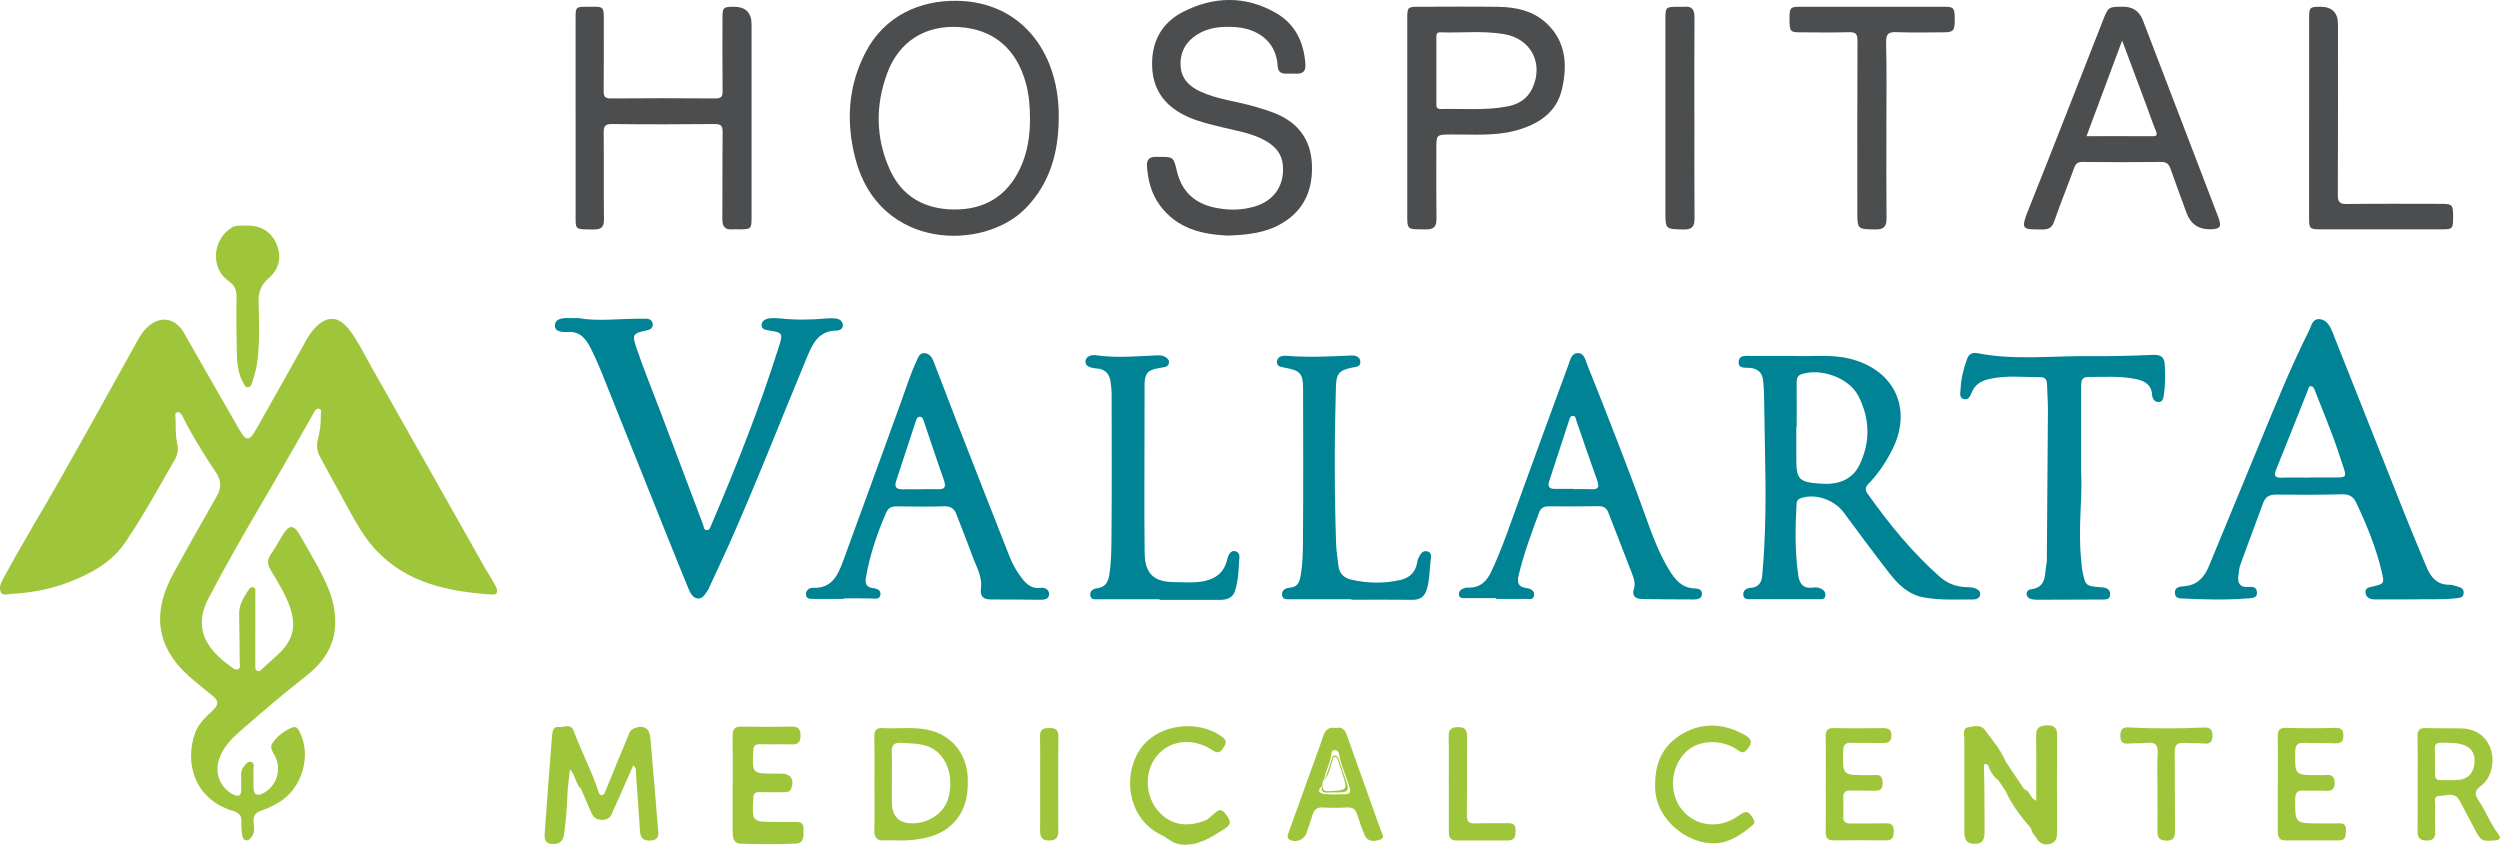 <svg xmlns="http://www.w3.org/2000/svg" id="Capa_2" data-name="Capa 2" viewBox="0 0 640.34 216.36">
  <defs>
    <style>
      .cls-1 {
        fill: #4b4d4e;
      }

      .cls-1, .cls-2, .cls-3 {
        stroke-width: 0px;
      }

      .cls-2 {
        fill: #008495;
      }

      .cls-3 {
        fill: #9fc63b;
      }
    </style>
  </defs>
  <g id="Capa_1-2" data-name="Capa 1">
    <g>
      <path class="cls-3" d="m65.39,161.03c0,3.09,0,6.18,0,9.26,0,.57-.11,1.28.55,1.56.69.29,1.04-.39,1.46-.76,1.27-1.12,2.51-2.26,3.76-3.41,4.73-4.36,4.79-8.58,2.3-14.2-1.18-2.67-2.79-5.16-4.25-7.7-.74-1.28-.77-2.43.09-3.69,1.07-1.57,2.01-3.23,2.98-4.87,1.73-2.9,2.95-3.02,4.62-.02,2.52,4.55,5.35,8.95,7.31,13.81,1.16,2.89,1.75,5.89,1.64,9.03-.21,5.71-3.28,9.85-7.5,13.15-5.73,4.49-11.25,9.22-16.74,14-2.56,2.23-4.92,4.66-5.73,8.15-.76,3.27.86,6.67,3.84,8.14,1.43.7,2.09.31,2.07-1.28-.02-1.18-.03-2.35-.03-3.53,0-.74.03-1.49.53-2.09.55-.66,1.01-1.7,2.02-1.41,1.04.29.56,1.37.59,2.12.06,1.47,0,2.94.03,4.41.04,1.84.89,2.32,2.52,1.46,3.27-1.74,4.65-5.66,3.2-9.06-.52-1.24-1.82-2.48-.81-3.85,1.31-1.79,3.06-3.21,5.19-3.96,1.01-.36,1.41.59,1.77,1.29,3.06,6.02.52,14.49-5.41,17.95-1.39.81-2.85,1.58-4.37,2.06-1.64.53-2.21,1.44-2.07,3.09.1,1.14.38,2.39-.36,3.43-.36.51-.76,1.21-1.51,1.13-.79-.09-.97-.88-1.07-1.5-.15-1.01-.25-2.05-.18-3.07.1-1.65-.48-2.44-2.17-2.96-10.08-3.09-12.38-12.54-9.68-20,.88-2.43,2.8-4.13,4.61-5.84,1.4-1.33,1.45-2.4-.07-3.6-1.56-1.23-3.07-2.52-4.61-3.76-9.61-7.75-11.44-16.8-5.48-27.68,3.63-6.63,7.35-13.2,11.1-19.76,1.2-2.09,1.17-3.97-.16-5.97-3.09-4.64-6.07-9.35-8.55-14.35-.29-.59-.67-1.32-1.41-1.15-.75.17-.46.98-.44,1.52.07,2.2-.07,4.41.45,6.59.34,1.42.05,2.8-.66,4.04-4.09,7.12-8.04,14.33-12.65,21.13-3.57,5.28-8.96,8.13-14.74,10.33-4.71,1.79-9.63,2.65-14.64,2.92-.87.05-2.1.55-2.56-.54-.42-1-.05-2.05.52-3.11,4.66-8.75,9.87-17.17,14.75-25.79,6.69-11.8,13.23-23.69,19.83-35.55.65-1.16,1.36-2.25,2.31-3.19,3.26-3.2,7.26-2.67,9.53,1.29,4.73,8.27,9.42,16.57,14.2,24.81,1.76,3.03,2.55,2.98,4.31-.11,3.85-6.76,7.62-13.56,11.44-20.33,1.01-1.78,1.87-3.67,3.25-5.22,3.34-3.76,6.43-3.64,9.41.4,2.06,2.78,3.56,5.9,5.25,8.9,9.8,17.29,19.55,34.61,29.33,51.91.87,1.53,1.89,2.98,2.68,4.55.48.95.72,2.25-1,2.13-11.12-.76-21.78-2.87-29.82-11.53-3.68-3.96-5.98-8.86-8.61-13.52-1.91-3.39-3.7-6.84-5.59-10.23-.81-1.45-.91-2.92-.53-4.47.49-2.01.82-4.04.73-6.11-.03-.61.4-1.53-.45-1.72-.82-.18-1.16.69-1.52,1.34-1.62,2.88-3.26,5.75-4.89,8.62-6.82,11.99-14.03,23.75-20.49,35.93-.24.45-.44.93-.7,1.37-4.81,8.02-2.13,13.67,5.01,18.78.59.42,1.24,1.05,1.97.62.66-.38.3-1.21.3-1.84-.03-4.04-.05-8.09-.14-12.13-.06-2.44,1.14-4.35,2.38-6.27.29-.45.68-.84,1.26-.68.67.19.51.81.51,1.3,0,3.09,0,6.18,0,9.26,0,0-.02,0-.03,0Z"/>
      <path class="cls-2" d="m148.07,81.47c4.95.88,10.1.18,15.24.17.74,0,1.47-.02,2.21,0,.92.02,1.61.45,1.67,1.4.06.96-.61,1.39-1.5,1.58-3.57.76-3.86.98-2.69,4.43,1.76,5.21,3.85,10.31,5.8,15.45,3.76,9.96,7.52,19.92,11.29,29.88.2.53.13,1.32.86,1.39.84.07,1-.77,1.25-1.34,6.44-15.06,12.48-30.28,17.39-45.92.97-3.09.77-3.34-2.39-3.83-.94-.15-2.17-.24-2.13-1.44.04-1.14,1.12-1.64,2.24-1.72.73-.05,1.48-.07,2.21.01,4.11.46,8.22.4,12.33.03.73-.07,1.48-.07,2.2.02.95.11,1.75.64,1.84,1.61.08.98-.79,1.49-1.6,1.49-4.76,0-6.25,3.59-7.69,7.05-6.6,15.86-12.82,31.88-19.81,47.59-1.67,3.76-3.44,7.46-5.16,11.2-.06.13-.08.29-.17.41-.72.99-1.31,2.44-2.66,2.37-1.33-.07-2-1.43-2.48-2.58-2.14-5.16-4.2-10.34-6.28-15.52-4.73-11.79-9.46-23.57-14.17-35.37-1.44-3.61-2.83-7.25-4.61-10.72-1.24-2.43-2.73-4.27-5.89-4.08-1.22.07-3.36.05-3.23-1.77.12-1.68,2.01-1.84,3.55-1.79.73.03,1.47,0,2.39,0Z"/>
      <path class="cls-1" d="m314.65,60.35c-6.67-.28-13.21-1.72-17.67-7.91-2.13-2.96-2.95-6.36-3.21-9.93-.11-1.52.6-2.36,2.19-2.33.22,0,.44,0,.66,0,3.92-.03,3.95-.04,4.82,3.63,1.2,5.09,4.38,8.17,9.45,9.31,3.5.78,7,.8,10.46-.22,5.03-1.48,7.73-5.49,7.23-10.68-.28-2.9-2-4.79-4.44-6.17-3.45-1.96-7.33-2.52-11.1-3.45-2.99-.74-6.01-1.42-8.83-2.69-5.47-2.46-8.83-6.52-9.1-12.68-.28-6.3,2.27-11.29,7.88-14.17,7.88-4.05,16.01-4.21,23.8.24,4.95,2.83,7.21,7.52,7.57,13.18.11,1.74-.62,2.44-2.29,2.39-.88-.03-1.77-.02-2.65,0-1.31.02-2.09-.53-2.16-1.91-.35-6.66-5.53-9.72-11.04-10.03-3.36-.19-6.63.05-9.55,1.9-2.89,1.82-4.42,4.42-4.28,7.92.14,3.37,2.16,5.33,4.99,6.66,4.5,2.11,9.48,2.53,14.18,3.94,1.83.55,3.67,1.08,5.42,1.83,5.57,2.38,8.72,6.6,9.04,12.7.34,6.59-1.89,11.98-7.82,15.41-4.07,2.36-8.59,2.87-13.56,3.05Z"/>
      <path class="cls-1" d="m147.43,30.21c0-8.53,0-17.06,0-25.59,0-2.8.09-2.89,2.82-2.89,4.69-.01,4.41-.39,4.4,4.41-.01,5.74.04,11.47-.03,17.21-.02,1.44.4,1.87,1.86,1.86,8.9-.06,17.81-.08,26.72,0,1.64.02,1.9-.57,1.88-2.02-.07-6.18-.03-12.35-.03-18.53,0-2.73.19-2.92,2.86-2.93q4.59-.02,4.59,4.5c0,16.47,0,32.94,0,49.42,0,2.99-.1,3.08-3.13,3.09-.59,0-1.18-.04-1.77,0-1.91.16-2.59-.71-2.58-2.6.06-7.43-.02-14.86.07-22.28.02-1.65-.4-2.1-2.07-2.09-8.76.09-17.52.1-26.27,0-1.88-.02-2.14.67-2.12,2.29.07,7.35-.03,14.71.07,22.06.03,2.04-.69,2.7-2.7,2.66-4.94-.11-4.57.36-4.56-4.51,0-8.02,0-16.03,0-24.05Z"/>
      <path class="cls-2" d="m533.06,120.95c.38,6.27-.83,14.28-.01,22.29.1.95.12,1.91.3,2.84.8,4.02.81,4.04,4.9,4.34,1.24.09,2.27.46,2.24,1.86-.02,1.37-1.18,1.28-2.14,1.28-5.52.03-11.04.05-16.56.06-.51,0-1.04-.04-1.53-.18-.58-.16-1.09-.55-1.17-1.18-.09-.68.45-1.25.98-1.3,4.4-.48,3.53-4.11,4.16-6.84.08-.35.04-.73.04-1.1.1-12.65.21-25.29.28-37.94.01-2.2-.18-4.41-.23-6.61-.03-1.12-.38-1.86-1.64-1.86-4.4,0-8.82-.53-13.19.47-2.07.47-3.66,1.43-4.48,3.48-.36.89-.8,1.95-1.98,1.67-1.27-.31-.91-1.54-.87-2.43.12-2.73.75-5.37,1.7-7.93.46-1.25,1.4-1.66,2.63-1.41,9.57,1.88,19.22.65,28.84.75,5.3.06,10.6-.07,15.89-.31,2.21-.1,3.21.41,3.28,2.81.07,2.43.14,4.84-.23,7.25-.13.86-.24,1.98-1.32,2.02-1.09.05-1.66-.87-1.73-1.92-.18-2.53-1.86-3.48-4.04-3.95-4.08-.87-8.21-.53-12.32-.56-1.7-.01-1.81,1.12-1.81,2.39,0,6.77,0,13.53,0,22.04Z"/>
      <path class="cls-2" d="m297.01,153.5c-5.22,0-10.45,0-15.67,0-.85,0-1.96.19-2.09-1.05-.12-1.2.84-1.65,1.84-1.79,1.94-.27,2.71-1.47,3.01-3.26.54-3.21.56-6.45.59-9.67.11-12.2.06-24.41.04-36.62,0-1.17-.11-2.35-.3-3.51-.31-1.87-1.39-3.03-3.36-3.21-.22-.02-.44-.02-.66-.05-1.13-.18-2.5-.55-2.38-1.79.12-1.28,1.45-1.75,2.75-1.56,5.14.75,10.28.27,15.42.03.74-.03,1.48-.03,2.15.34.59.33,1.14.76,1.07,1.53-.07.8-.66,1.08-1.37,1.18-.44.06-.87.17-1.3.24-2.68.41-3.56,1.34-3.58,4.07-.04,8.9-.05,17.79-.05,26.69,0,5.59-.02,11.18.07,16.76.08,5.03,2.32,7.2,7.38,7.26,2.71.03,5.44.31,8.13-.31,2.9-.67,4.86-2.3,5.57-5.28.12-.49.26-1,.5-1.44.34-.61.88-1.05,1.62-.89.76.16,1.12.82,1.07,1.49-.22,2.92-.22,5.89-1.13,8.7-.54,1.67-1.95,2.28-3.66,2.28-5.22,0-10.45,0-15.67,0,0-.04,0-.09,0-.13Z"/>
      <path class="cls-2" d="m346.17,153.49c-5.23,0-10.45,0-15.68,0-.87,0-2,.11-2.11-1.06-.13-1.24.84-1.82,1.97-1.9,1.83-.13,2.45-1.23,2.75-2.86.58-3.13.62-6.3.64-9.45.1-12.87.06-25.74.03-38.61-.01-3.93-.72-4.69-4.55-5.41-1.01-.19-2.32-.29-2.15-1.67.15-1.22,1.37-1.48,2.43-1.4,5.52.44,11.03.19,16.54-.07,1.05-.05,2.23.19,2.38,1.47.17,1.5-1.17,1.43-2.14,1.63-3.3.69-4,1.53-4.1,4.89-.4,13.45-.4,26.9.05,40.35.06,1.83.38,3.65.58,5.47.22,2.03,1.44,3.18,3.34,3.61,4.14.94,8.32,1.01,12.47.09,2.35-.52,3.91-1.94,4.36-4.4.07-.36.1-.75.26-1.07.49-.99.99-2.19,2.34-1.89,1.28.29.94,1.56.84,2.43-.25,2.41-.25,4.85-.93,7.2-.54,1.86-1.63,2.81-3.66,2.79-5.22-.06-10.45-.02-15.68-.02,0-.05,0-.1,0-.15Z"/>
      <path class="cls-1" d="m483.18,33.2c0,7.57-.05,15.15.03,22.72.02,2.09-.68,2.88-2.8,2.85-4.68-.07-4.68.01-4.68-4.69,0-14.56-.03-29.12.04-43.67,0-1.78-.52-2.21-2.22-2.16-4.19.12-8.39.05-12.58.03-2.43-.01-2.61-.28-2.61-3.43,0-2.88.19-3.11,2.68-3.12,12.29,0,24.58,0,36.87,0,2.55,0,2.77.29,2.77,3.28,0,2.85-.34,3.27-2.85,3.27-3.97.01-7.95.12-11.92-.04-2.11-.09-2.87.33-2.81,2.69.19,7.42.07,14.85.07,22.28Z"/>
      <path class="cls-1" d="m591.45,30.28c0-8.53,0-17.06,0-25.59,0-2.79.15-2.94,2.81-2.96q4.58-.02,4.58,4.51c0,14.56.03,29.12-.04,43.69,0,1.83.47,2.34,2.31,2.32,8.1-.1,16.19-.05,24.29-.04,2.74,0,2.94.25,2.93,3.36,0,3.01-.13,3.17-2.83,3.17-10.38,0-20.76,0-31.14,0-2.72,0-2.92-.19-2.92-2.86,0-8.53,0-17.06,0-25.59Z"/>
      <path class="cls-1" d="m434,30.16c0,8.59-.04,17.18.03,25.78.02,2.07-.63,2.88-2.79,2.84-4.67-.1-4.67,0-4.67-4.66,0-16.38,0-32.75,0-49.13,0-3.17.08-3.25,3.2-3.25.51,0,1.03.05,1.54,0,2.02-.23,2.73.68,2.71,2.67-.06,8.59-.03,17.18-.03,25.78Z"/>
      <path class="cls-3" d="m147.06,187.52c1.96,5.21,4.59,10.15,6.31,15.46.12.36.32.71.75.68.63-.04.76-.57.96-1.05,1.86-4.55,3.71-9.1,5.61-13.62.38-.91.61-2.01,1.72-2.44,2.45-.96,3.95-.1,4.18,2.54.7,7.97,1.34,15.94,2.01,23.92.12,1.43-.38,2.2-1.94,2.28-1.72.09-2.62-.52-2.73-2.31-.31-4.91-.67-9.82-1.03-14.72-.05-.7.22-1.49-.7-2.22-1.22,2.77-2.41,5.48-3.6,8.18-.59,1.34-1.27,2.65-1.79,4.02-.49,1.28-1.28,1.75-2.67,1.75-1.43,0-2.19-.69-2.7-1.84-.89-2.01-1.73-4.04-2.59-6.07-.56-1.43-1.33-2.76-1.82-4.22-.17-.52-.36-1.29-1.12-1.13-.74.16-.6.91-.6,1.47-.08,5.05-.65,10.06-1.08,15.09-.13,1.5-.83,2.1-2.21,2.14-1.58.04-2.34-.7-2.2-2.28.73-8.22,1.25-16.46,1.96-24.69.07-.83.21-1.86,1.12-1.92,1.43-.1,3.13-.81,4.16.99Z"/>
      <path class="cls-3" d="m63.25,57.77c3.77,0,6.38,1.68,7.68,5,1.32,3.36.41,6.31-2.18,8.56-1.97,1.71-2.59,3.56-2.52,6.12.15,5.35.38,10.71-.46,16.05-.25,1.61-.8,3.12-1.25,4.67-.15.52-.4.96-1.02,1.01-.65.05-.82-.47-1.09-.91-1.6-2.71-1.72-5.73-1.77-8.74-.08-4.4-.15-8.81-.05-13.22.04-1.86-.39-3.18-1.98-4.28-4.72-3.28-4.03-10.12-.11-13.1,1.42-1.08,1.36-1.16,4.73-1.16Z"/>
      <path class="cls-3" d="m513.68,195c1.59,2.38,3.18,4.75,4.77,7.13.8.86,1.39,1.89,2.05,2.85.26.38.57.69,1.08.46.39-.18.44-.57.43-.93-.16-5.05.31-10.1-.15-15.15-.2-2.18.5-3.1,2.34-3.15,1.43-.04,2.23.57,2.24,2.06.02,8.29.01,16.59,0,24.88,0,.96-.28,1.76-1.26,2.09-1.11.37-2.18.34-3.07-.55-.73-.73-1.19-1.66-1.84-2.46h0c-2.21-3.24-4.58-6.36-6.63-9.71-.59-.88-1.18-1.76-1.77-2.65-.88-1.33-1.79-2.63-2.67-3.96h0c-.23-.37-.43-.82-.98-.67-.56.15-.49.61-.47,1.07.31,5.36.08,10.72.13,16.08.02,2.1-.54,2.65-2.3,2.63-1.81-.02-2.12-1.09-2.11-2.63.03-7.71,0-15.42.03-23.14,0-.96-.36-2.28,1.09-2.52,1.46-.24,3.07-.73,4.14.99,1.55,2.49,3.39,4.78,4.94,7.27Z"/>
      <path class="cls-3" d="m423.95,200.68c0-5.8,2.37-10.12,7.14-12.82,5.21-2.95,10.58-2.51,15.76.36,1.55.86,2.26,1.83.76,3.63-1.09,1.3-1.68.86-2.68.17-3.88-2.68-9.55-2.54-12.75.26-4.22,3.69-4.92,10.59-1.5,14.96,3.51,4.48,9.67,5.21,14.59,1.72,2.06-1.46,2.57-1.32,3.84.83.38.64.33,1.1-.18,1.54-2.75,2.37-5.96,4.5-9.45,4.66-7.79.35-16.1-6.85-15.53-15.3Z"/>
      <path class="cls-3" d="m583.44,200.7c0-4.04.03-8.08-.02-12.12-.02-1.55.44-2.21,2.18-2.15,4.19.14,8.38.11,12.57,0,1.65-.05,2.07.66,2.06,2.07,0,1.38-.55,1.96-2.02,1.89-2.64-.12-5.29,0-7.94-.12-1.68-.07-2.36.5-2.38,2.26-.09,6.01-.14,6.01,5.79,6,.74,0,1.48.04,2.21-.02,1.52-.14,2.1.5,2.1,2.03,0,1.56-.65,2.07-2.14,2.01-1.91-.09-3.83.04-5.73-.06-1.59-.08-2.21.42-2.23,2.11-.06,6.3-.11,6.3,6.15,6.3,1.69,0,3.39.05,5.07-.02,1.4-.06,1.87.66,1.78,1.88-.09,1.13.06,2.5-1.73,2.5-4.63,0-9.27.02-13.9,0-1.61,0-1.84-1.11-1.84-2.42.02-4.04,0-8.08,0-12.12Z"/>
      <path class="cls-3" d="m467.64,200.73c0-3.97.07-7.95-.03-11.91-.04-1.68.41-2.39,2.21-2.34,4.12.11,8.24.06,12.37.02,1.37-.01,2.26.23,2.27,1.9,0,1.66-.87,1.94-2.25,1.91-2.65-.05-5.3.03-7.95-.05-1.47-.05-2.11.37-2.15,1.97-.19,6.32-.23,6.32,6.15,6.31.66,0,1.33.04,1.99-.02,1.44-.12,1.94.54,1.96,1.95.02,1.5-.5,2.15-2.06,2.08-2.06-.09-4.12,0-6.18-.06-1.31-.04-1.89.47-1.84,1.81.06,1.62.06,3.24,0,4.85-.05,1.37.58,1.8,1.87,1.78,3.02-.05,6.04.03,9.05-.06,1.6-.05,2.05.66,2,2.12-.04,1.34-.25,2.28-1.93,2.26-4.49-.05-8.98-.05-13.47,0-1.59.02-2.03-.74-2.02-2.17.04-4.12.01-8.24.01-12.36Z"/>
      <path class="cls-3" d="m297.69,213.98c-9.95-4.61-10.43-18.04-3.86-24.15,4.96-4.61,13.66-5.17,19.15-1.14,1.31.96,1.15,1.68.36,2.89-.87,1.33-1.56,1.38-2.82.55-5.08-3.35-11.11-2.57-14.43,1.76-3.35,4.38-2.67,11.22,1.67,14.96,3.46,2.98,7.4,2.73,11.39,1.14.9-.21,1.55-.78,2.17-1.42.63-.65,1.47-1.05,2.05-.17.56.85,2.01,1.57.82,2.99-.83,1-1.91,1.6-3.05,2.11-2.66,1.17-5.2,2.6-8.34,2.31-1.93-.18-3.29-1.56-5.11-1.82Z"/>
      <path class="cls-3" d="m552.61,202.52c0-3.23-.13-6.47.05-9.69.11-2.14-.71-2.74-2.68-2.55-1.6.15-3.23.04-4.84.18-1.62.14-2.04-.61-2.04-2.07,0-1.49.52-2.15,2.08-2.07,6.46.34,12.92.31,19.38.02,1.5-.07,2.15.56,2.14,2.07-.01,1.45-.46,2.19-2.08,2.04-1.75-.16-3.53-.05-5.28-.16-1.73-.11-2.33.59-2.31,2.31.07,6.76,0,13.52.07,20.27.02,1.8-.58,2.55-2.43,2.44-1.51-.09-2.09-.75-2.07-2.2.03-3.53.01-7.05.01-10.58h.01Z"/>
      <path class="cls-3" d="m371.08,200.59c0-3.97.07-7.94-.03-11.91-.04-1.86.71-2.44,2.49-2.44,1.79,0,2.25.83,2.24,2.46-.06,6.69.02,13.38-.07,20.07-.02,1.68.52,2.19,2.14,2.13,2.79-.11,5.59,0,8.39-.06,1.41-.03,2.01.48,1.97,1.93-.04,1.39-.19,2.52-1.97,2.51-4.41-.02-8.83,0-13.24,0-1.61,0-1.92-.99-1.91-2.34.02-4.12,0-8.23,0-12.35Z"/>
      <path class="cls-3" d="m266.41,200.7c0-3.97.07-7.94-.03-11.91-.04-1.75.6-2.33,2.31-2.32,1.61.01,2.42.35,2.4,2.21-.08,8.02-.06,16.03-.01,24.05.01,1.73-.5,2.57-2.38,2.56-1.95-.01-2.32-1.03-2.3-2.67.05-3.97.02-7.94.02-11.91Z"/>
      <path class="cls-3" d="m187.67,200.79c0-4.12.05-8.23-.03-12.34-.03-1.71.59-2.37,2.31-2.34,4.26.07,8.53.08,12.8,0,1.76-.03,2.31.7,2.3,2.37,0,1.63-.64,2.23-2.24,2.19-2.72-.08-5.44.02-8.16-.05-1.22-.03-1.65.39-1.71,1.63-.29,5.91-.32,5.91,5.56,5.9.51,0,1.03,0,1.54,0,2.5,0,3.5,1.49,2.63,3.82-.33.88-1.02.94-1.79.94-2.13,0-4.27.04-6.4-.02-1.15-.03-1.48.44-1.54,1.56-.32,6.07-.34,6.07,5.61,6.07,1.69,0,3.38.02,5.07,0,1.23-.02,2.24.12,2.2,1.71-.04,1.59.29,3.72-1.88,3.83-4.77.25-9.56.17-14.34.03-1.64-.05-1.94-1.52-1.94-2.94,0-4.12,0-8.23,0-12.35Z"/>
      <path class="cls-3" d="m513.68,195c-2.01-1.85-3.37-4.21-4.75-6.5-1.11-1.82-2.5-1.67-4.13-1.46-.96.12-.88.82-.88,1.48,0,8.08.02,16.17-.03,24.25,0,1.39.55,1.75,1.84,1.75,1.3,0,1.83-.38,1.82-1.76-.07-5.58-.05-11.17-.03-16.76,0-.64-.43-1.69.72-1.73.96-.03,1.02.87,1,1.64-.62-.22-1.11-.68-1.07.66.15,5.42.13,10.85.15,16.27,0,1.7-.13,3.3-2.47,3.29-2.01,0-2.71-.76-2.72-3.3-.02-7.92-.02-15.84,0-23.76,0-1.02-.52-2.5.98-2.78,1.44-.27,3.22-.79,4.31.7,1.89,2.57,4.04,5,5.25,8.02Z"/>
      <path class="cls-3" d="m520.28,212.23c.9.35,1.18,1.27,1.75,1.92.88.99,2.03.79,3.08.59,1.2-.23.96-1.31.97-2.16.01-7.93-.02-15.85.03-23.78.01-1.48-.41-2.17-1.98-2.13-1.73.04-2.14.99-1.96,2.45.67,5.47-.14,10.97.28,16.45.03.41.16.96-.35,1.16-.61.23-.96-.33-1.22-.71-.85-1.27-1.62-2.59-2.43-3.89,1.51.35,1.42,2.31,3.11,2.95,0-1.23,0-2.29,0-3.36,0-4.49.04-8.97-.03-13.46-.03-2.08,1.21-2.4,2.84-2.47,1.76-.08,2.54.67,2.53,2.47-.04,8.24-.03,16.47,0,24.71,0,1.33-.18,2.65-1.52,3.1-1.47.49-2.91.17-3.76-1.38-.45-.82-1.29-1.42-1.34-2.46Z"/>
      <path class="cls-3" d="m147.06,187.52c-.85-.64-1.78-.85-2.86-.86-1.51-.01-1.97.55-2.09,2.07-.6,8.1-1.32,16.19-2.03,24.28-.09,1.03.08,1.79,1.29,1.8,1.13,0,2.48.37,2.57-1.5.25-5.34,1.19-10.64.99-16.01-.03-.69-.34-1.76.52-1.93.84-.17,1.41.76,1.58,1.56.37,1.81,1.7,3.26,1.82,5.14-1.43-1.22-1.34-3.32-2.87-5.01-.25,2.42-.56,4.48-.64,6.54-.14,3.36-.39,6.71-.86,10.05-.26,1.85-1.18,2.65-3.1,2.52-1.99-.13-1.95-1.53-1.86-2.83.59-8.39,1.24-16.77,1.9-25.15.08-.98.4-2.11,1.6-1.98,1.39.15,3.37-1.15,4.03,1.32Z"/>
      <path class="cls-3" d="m297.69,213.98c2.32-.19,4.16,1.77,6.56,1.4,3.35-.52,6.4-1.72,9.18-3.64,1.27-.87.88-1.7.12-2.71-.87-1.15-1.54-.73-2.32.03-.58.56-1.16,1.15-2.1.93.5-.42.99-.84,1.49-1.25.98-.78,1.85-2.12,3.2-.39,1.57,1.99,1.69,2.79-.37,4.08-3.28,2.05-6.5,4.25-10.81,3.9-2.13-.17-3.34-1.52-4.96-2.34Z"/>
      <path class="cls-3" d="m513.66,202.52c2.47,3.06,4.84,6.18,6.63,9.71-2.6-2.97-5.02-6.06-6.63-9.71Z"/>
      <path class="cls-3" d="m509.22,195.91c1.14,1.15,2.32,2.28,2.67,3.96-1.36-1-2.21-2.35-2.67-3.96Z"/>
      <path class="cls-2" d="m629.57,150.26c-.72-.17-1.43-.5-2.14-.49-3.17.06-4.8-1.88-5.88-4.46-1.96-4.67-3.9-9.35-5.78-14.05-6.11-15.35-12.18-30.71-18.29-46.06-.63-1.59-1.47-3.29-3.34-3.46-1.87-.16-2.14,1.81-2.75,3.03-4.75,9.45-8.68,19.26-12.72,29.03-4.3,10.38-8.59,20.76-12.86,31.15-1.2,2.93-3.03,4.96-6.42,5.21-1.04.08-2.41.17-2.32,1.76.08,1.48,1.41,1.36,2.36,1.4,5.51.26,11.03.38,16.54-.06,1.06-.08,2.22-.09,2.12-1.58-.1-1.47-1.28-1.4-2.32-1.33-2,.13-2.65-.93-2.45-2.72.12-1.02.19-2.08.53-3.03,1.89-5.25,3.89-10.46,5.8-15.71.59-1.63,1.62-2.22,3.34-2.2,5.67.06,11.34.06,17-.08,1.75-.04,2.8.62,3.49,2.07,2.7,5.72,5.11,11.55,6.56,17.73.73,3.11.66,3.14-2.5,3.86-.82.19-1.68.31-1.65,1.39.03,1.15.79,1.69,1.84,1.84.51.07,1.03.03,1.54.03,2.87,0,5.74,0,8.61,0,3.82-.13,7.65.15,11.47-.31.86-.11,1.64-.24,1.69-1.32.05-1.01-.6-1.42-1.46-1.63Zm-30.95-27.97c-2.35,0-4.7,0-7.05,0v.04c-2.35,0-4.7-.06-7.05.02-1.54.05-2.25-.28-1.56-1.98,2.77-6.86,5.49-13.73,8.23-20.6.16-.39.22-.96.81-.84.56.11.75.67.94,1.14,1.51,3.81,3.05,7.61,4.49,11.45,1.03,2.74,1.93,5.54,2.86,8.31.73,2.19.55,2.45-1.68,2.46Z"/>
      <path class="cls-2" d="m505.84,150.66c-.68-.22-1.45-.26-2.17-.28-2.6-.07-4.83-.89-6.82-2.65-7.11-6.26-13-13.56-18.47-21.24-.78-1.1-.57-1.8.28-2.66,2.43-2.49,4.33-5.36,5.91-8.44,5.43-10.55.77-20.64-10.73-23.5-4.89-1.21-9.81-.51-14.72-.72-3.46,0-6.91-.02-10.37.01-1.34.01-3.26-.42-3.42,1.46-.17,1.96,1.88,1.46,3.03,1.6,2.03.26,3.04,1.31,3.24,3.24.14,1.39.22,2.78.25,4.18.1,4.85.13,9.7.24,14.55.24,10.44.22,20.87-.73,31.28-.15,1.63-.88,2.93-2.85,3.06-1.1.07-2.12.6-1.99,1.88.12,1.21,1.25,1.05,2.1,1.05,5.67.02,11.33.01,17,0,.77,0,1.81.19,1.93-.94.11-1.12-.75-1.7-1.71-1.98-.48-.14-1.03-.11-1.54-.05-2.32.29-3.35-.85-3.68-3.05-.92-6.14-.79-12.3-.45-18.47.04-.65.3-1.09.95-1.33,3.72-1.39,8.68.29,11.15,3.64,3.83,5.2,7.68,10.39,11.64,15.49,2.27,2.92,4.86,5.49,8.79,6.22,4.24.78,8.5.54,12.76.53.88,0,1.68-.42,1.75-1.33.07-.8-.68-1.31-1.37-1.54Zm-39.26-26.76c-5.96-.4-6.51-1.01-6.48-6.87.01-2.57,0-5.14,0-7.71h.1c0-3.75.02-7.49-.01-11.24,0-1.03.12-1.87,1.28-2.25,4.86-1.59,12.06.89,14.48,5.51,3.02,5.78,3.19,11.93.3,17.8-1.88,3.83-5.54,5.03-9.67,4.76Z"/>
      <path class="cls-1" d="m271.18,28.91c-.3-16.07-9.93-28.37-25.88-28.7-9.61-.2-18.71,3.79-23.6,13.19-4.56,8.76-5.04,18.04-2.56,27.42,6.18,23.3,32.85,23.51,43.55,12.54,6.25-6.4,8.4-14.25,8.49-22.9,0-.51,0-1.03,0-1.54Zm-9.94,14.32c-3.34,7.02-9.09,10.46-16.75,10.43-7.62-.03-13.52-3.27-16.68-10.45-3.55-8.04-3.58-16.32-.56-24.47,3.04-8.2,9.8-12.34,18.4-11.81,8.82.54,14.75,5.56,17.15,14.51.76,2.86,1.01,5.78,1.02,8.72.04,4.53-.62,8.95-2.57,13.07Z"/>
      <path class="cls-2" d="m266.51,150.57c-2.21.28-3.57-.89-4.8-2.5-1.26-1.65-2.3-3.41-3.05-5.32-4.55-11.53-9.06-23.08-13.56-34.63-2.02-5.19-3.99-10.41-6-15.61-.42-1.07-1.12-2.01-2.35-2.06-1.29-.05-1.58,1.16-2,2.06-1.6,3.39-2.7,6.98-3.97,10.49-4.92,13.6-9.89,27.17-14.85,40.76-1.34,3.66-2.91,7.01-7.72,6.8-.93-.04-1.76.61-1.77,1.62,0,1.23,1.02,1.23,1.93,1.23,2.57,0,5.15,0,7.72,0,0-.05,0-.09,0-.14,2.35,0,4.7-.04,7.05.02.96.02,2.13.36,2.36-.91.21-1.17-.84-1.64-1.84-1.74-1.63-.17-2.14-1.07-1.89-2.57.98-5.83,2.87-11.37,5.22-16.77.56-1.3,1.44-1.62,2.77-1.6,4.04.07,8.09.1,12.13-.02,1.71-.05,2.56.66,3.12,2.15,1.31,3.5,2.76,6.96,4.02,10.48.97,2.74,2.63,5.32,2.22,8.42-.27,2.01.62,2.83,2.6,2.82,4.19-.02,8.38.04,12.58.08,1.11.01,2.29-.19,2.29-1.46,0-1.14-1.04-1.75-2.22-1.6Zm-26.3-25.26c-1.47-.07-2.94-.01-4.41-.01v.03c-1.54,0-3.09-.03-4.63,0-1.61.03-2.14-.63-1.62-2.19,1.71-5.15,3.4-10.31,5.09-15.46.17-.52.42-.99,1.04-.93.6.06.76.56.93,1.08,1.7,5.07,3.4,10.14,5.17,15.19.56,1.61.28,2.38-1.57,2.29Z"/>
      <path class="cls-2" d="m434.02,150.73c-3.2-.14-4.97-2.23-6.46-4.69-2.18-3.6-3.8-7.45-5.21-11.4-4.95-13.83-10.31-27.5-15.77-41.13-.49-1.22-.75-3.07-2.43-3.07-1.67,0-1.99,1.84-2.44,3.07-4.28,11.57-8.49,23.16-12.7,34.75-2.23,6.14-4.29,12.34-7.09,18.26-1.15,2.44-2.89,4.06-5.79,3.98-.29,0-.6.01-.87.09-.82.23-1.6.65-1.58,1.59.03,1.19,1.05,1.02,1.83,1.03,2.57.02,5.15,0,7.72,0v.2c2.5,0,5.01.02,7.51-.01.83,0,2.01.35,2.19-.87.19-1.31-.97-1.78-1.98-1.91-1.99-.26-2.42-1.34-2.01-3.09,1.31-5.59,3.31-10.95,5.3-16.31.41-1.1,1.22-1.54,2.4-1.53,4.27.03,8.54.03,12.81-.04,1.31-.02,2.05.47,2.51,1.66,1.95,5.07,3.97,10.11,5.9,15.19.52,1.36,1.13,2.77.65,4.28-.63,1.98.48,2.62,2.1,2.65,4.41.09,8.83.09,13.25.11,1,0,2.05-.17,2.07-1.44.01-1.16-.99-1.35-1.9-1.39Zm-26.52-25.42c-1.46-.09-2.94-.02-4.41-.02v-.07c-1.62,0-3.23-.02-4.85,0-1.4.02-1.89-.59-1.45-1.93,1.68-5.15,3.36-10.31,5.06-15.46.18-.53.3-1.28.98-1.31.76-.04.76.74.95,1.27,1.77,5.12,3.51,10.26,5.35,15.36.64,1.76.09,2.26-1.63,2.15Z"/>
      <path class="cls-1" d="m568.22,55.71c-6.45-16.84-12.9-33.68-19.35-50.52q-1.33-3.47-5.05-3.47c-3.78,0-3.8,0-5.21,3.58-6.3,16.03-12.53,32.1-18.93,48.09-2.25,5.61-1.76,5.37,3.55,5.38,1.7,0,2.4-.56,2.95-2.13,1.59-4.57,3.42-9.05,5.07-13.6.41-1.13.93-1.58,2.19-1.56,6.69.07,13.39.09,20.08,0,1.5-.02,2.04.62,2.47,1.86,1.31,3.74,2.69,7.44,4.05,11.16q1.55,4.27,6.03,4.23c2.62-.03,3.05-.64,2.14-3.02Zm-16.99-20.82c-5.5-.03-11-.01-16.8-.01,3.03-8.14,5.99-16.07,9.13-24.49,2.25,6.02,4.3,11.49,6.34,16.97.77,2.06,1.46,4.15,2.3,6.17.49,1.16.12,1.38-.97,1.37Z"/>
      <path class="cls-1" d="m396.23,6.07c-3.43-3.27-7.82-4.25-12.4-4.32-6.84-.1-13.68-.03-20.52-.02-2.71,0-2.86.16-2.86,2.9,0,8.52,0,17.05,0,25.57,0,7.93.02,15.87,0,23.8-.02,5.16-.25,4.68,4.8,4.76,2.03.03,2.71-.75,2.68-2.74-.08-5.95-.03-11.9-.03-17.85,0-3.71,0-3.68,3.67-3.72,5.57-.07,11.19.48,16.67-1.01,5.7-1.56,10.43-4.52,11.84-10.6,1.4-6.06,1.07-12.08-3.85-16.77Zm-3.77,16.59c-1.26,2.7-3.57,4.07-6.34,4.6-5.67,1.08-11.42.53-17.14.66-1.13.02-1.08-.7-1.07-1.46,0-2.79,0-5.58,0-8.37,0-2.79,0-5.58,0-8.37,0-.76-.08-1.48,1.07-1.44,5.42.19,10.87-.46,16.27.46,6.94,1.18,10.21,7.53,7.22,13.92Z"/>
      <path class="cls-3" d="m247.88,199.22c-.26-6.24-4.23-11.08-10.31-12.31-3.79-.77-7.63-.21-11.45-.42-1.64-.09-2.21.55-2.17,2.18.08,3.97.03,7.94.03,11.91,0,4.04.06,8.09-.03,12.13-.04,1.93.71,2.65,2.61,2.55,2.2-.11,4.43.14,6.62-.07,3.83-.36,7.56-1.14,10.53-3.91,3.53-3.29,4.35-7.47,4.16-12.07Zm-5.09,5.51c-1.04,3.39-4.59,5.94-8.57,6.14q-5.78.3-5.78-5.48c0-1.61,0-3.22,0-4.84,0-2.64.08-5.28-.03-7.91-.08-1.87.68-2.5,2.46-2.37,2.98.22,6.03.02,8.66,1.9,3.42,2.45,4.79,7.63,3.27,12.56Z"/>
      <path class="cls-3" d="m639.92,213.65c-2.06-2.7-3.23-5.92-5.11-8.7-1.13-1.66-.91-2.51.69-3.7,2.66-1.97,3.59-6.21,2.44-9.45-1.15-3.24-3.77-5.13-7.4-5.22-3.09-.08-6.18,0-9.27-.1-1.54-.04-2.07.57-2.05,2.08.07,4.04.02,8.08.02,12.13,0,4.12.03,8.23-.01,12.35-.02,1.6.67,2.21,2.26,2.24,1.59.03,2.3-.53,2.25-2.17-.08-2.2-.08-4.41,0-6.61.03-.98-.59-2.62,1.06-2.64,1.73-.01,3.9-1.16,5.15,1.17,1.32,2.45,2.65,4.9,3.93,7.37,1.56,3,1.8,3.12,5.15,2.86,1.25-.1,1.7-.53.88-1.61Zm-6.18-17.72c-.3,2-1.5,3.44-3.5,3.75-1.73.27-3.52.13-5.28.13-.92,0-1.27-.59-1.27-1.45,0-1.1,0-2.2,0-3.31,0-.15,0-.29,0-.44.09-4.54-1.03-4.51,4.32-4.32,4.39.16,6.26,2.07,5.73,5.63Z"/>
      <g>
        <path class="cls-3" d="m353.62,212.53c-2.84-8.03-5.72-16.04-8.58-24.06-.48-1.36-1.15-2.43-2.84-2-1.97-.4-2.86.65-3.38,2.34-.43,1.4-.96,2.78-1.46,4.16-2.44,6.77-4.89,13.53-7.32,20.3-.25.69-.52,1.45.42,1.89,1.54.73,3.54-.07,4.17-1.74.59-1.58,1.08-3.2,1.59-4.81.41-1.28,1.17-1.88,2.61-1.79,2.05.12,4.12.11,6.18,0,1.4-.07,2.17.38,2.59,1.74.56,1.82,1.2,3.63,1.96,5.38.77,1.78,2.48,1.56,3.82,1.16,1.56-.47.55-1.7.24-2.57Zm-9.15-9.09c-1.69-.02-3.38.11-5.06-.04-1.72-.16-2.07-.98-.69-2.22.09-.47-.08-1.02.4-1.38h0c.34-2.33,1.69-4.37,1.89-6.74.04-.46.26-.88.77-.93.61-.07,1.07.41,1.15.85.53,3.13,1.97,5.96,2.81,8.98.29,1.05-.23,1.49-1.27,1.48Z"/>
        <path class="cls-3" d="m339.87,202.99c1.17-.05,2.34.01,3.51-.04,1.81-.08,2.19-.58,1.6-2.35-.67-2-1.41-3.97-2.02-5.99-.16-.51-.34-1-.95-1.07-.89-.1-.8.7-.98,1.19-.61,1.7-.99,3.48-1.9,5.07,0,0,0,0,0,0,1.36-1.35,1.54-3.21,2.13-4.9.13-.38.05-.98.64-1.02.55-.04.66.46.8.88.36,1.11.76,2.21,1.11,3.33,1.37,4.35,1.36,4.27-3.31,4.55-1.32.08-1.75-.28-1.76-1.46-.5,1.16-.26,1.87,1.14,1.81Z"/>
      </g>
      <path class="cls-3" d="m188.23,200.71c0-3.82.07-7.64-.03-11.46-.05-1.94.72-2.61,2.6-2.56,3.82.09,7.65.04,11.47.02,1.2,0,2.19.02,2.22,1.66.02,1.59-.86,1.77-2.12,1.75-2.72-.05-5.44.02-8.16-.04-1.49-.03-2.18.54-2.11,2.07.07,1.47.06,2.94,0,4.41-.07,1.67.66,2.45,2.35,2.41,1.98-.05,3.97.02,5.96-.03,1.14-.03,1.83.29,1.84,1.58,0,1.27-.64,1.64-1.8,1.61-2.06-.05-4.12.04-6.18-.04-1.65-.07-2.25.63-2.17,2.22.08,1.54.06,3.09,0,4.63-.06,1.69.7,2.41,2.37,2.38,2.94-.05,5.88.01,8.83-.03,1.18-.02,2.02.16,2.01,1.62,0,1.48-.89,1.58-2.04,1.61-4.48.11-8.96-.29-13.44.21-1.36.15-1.61-.97-1.61-2.11.01-3.97,0-7.94,0-11.9Z"/>
    </g>
  </g>
</svg>